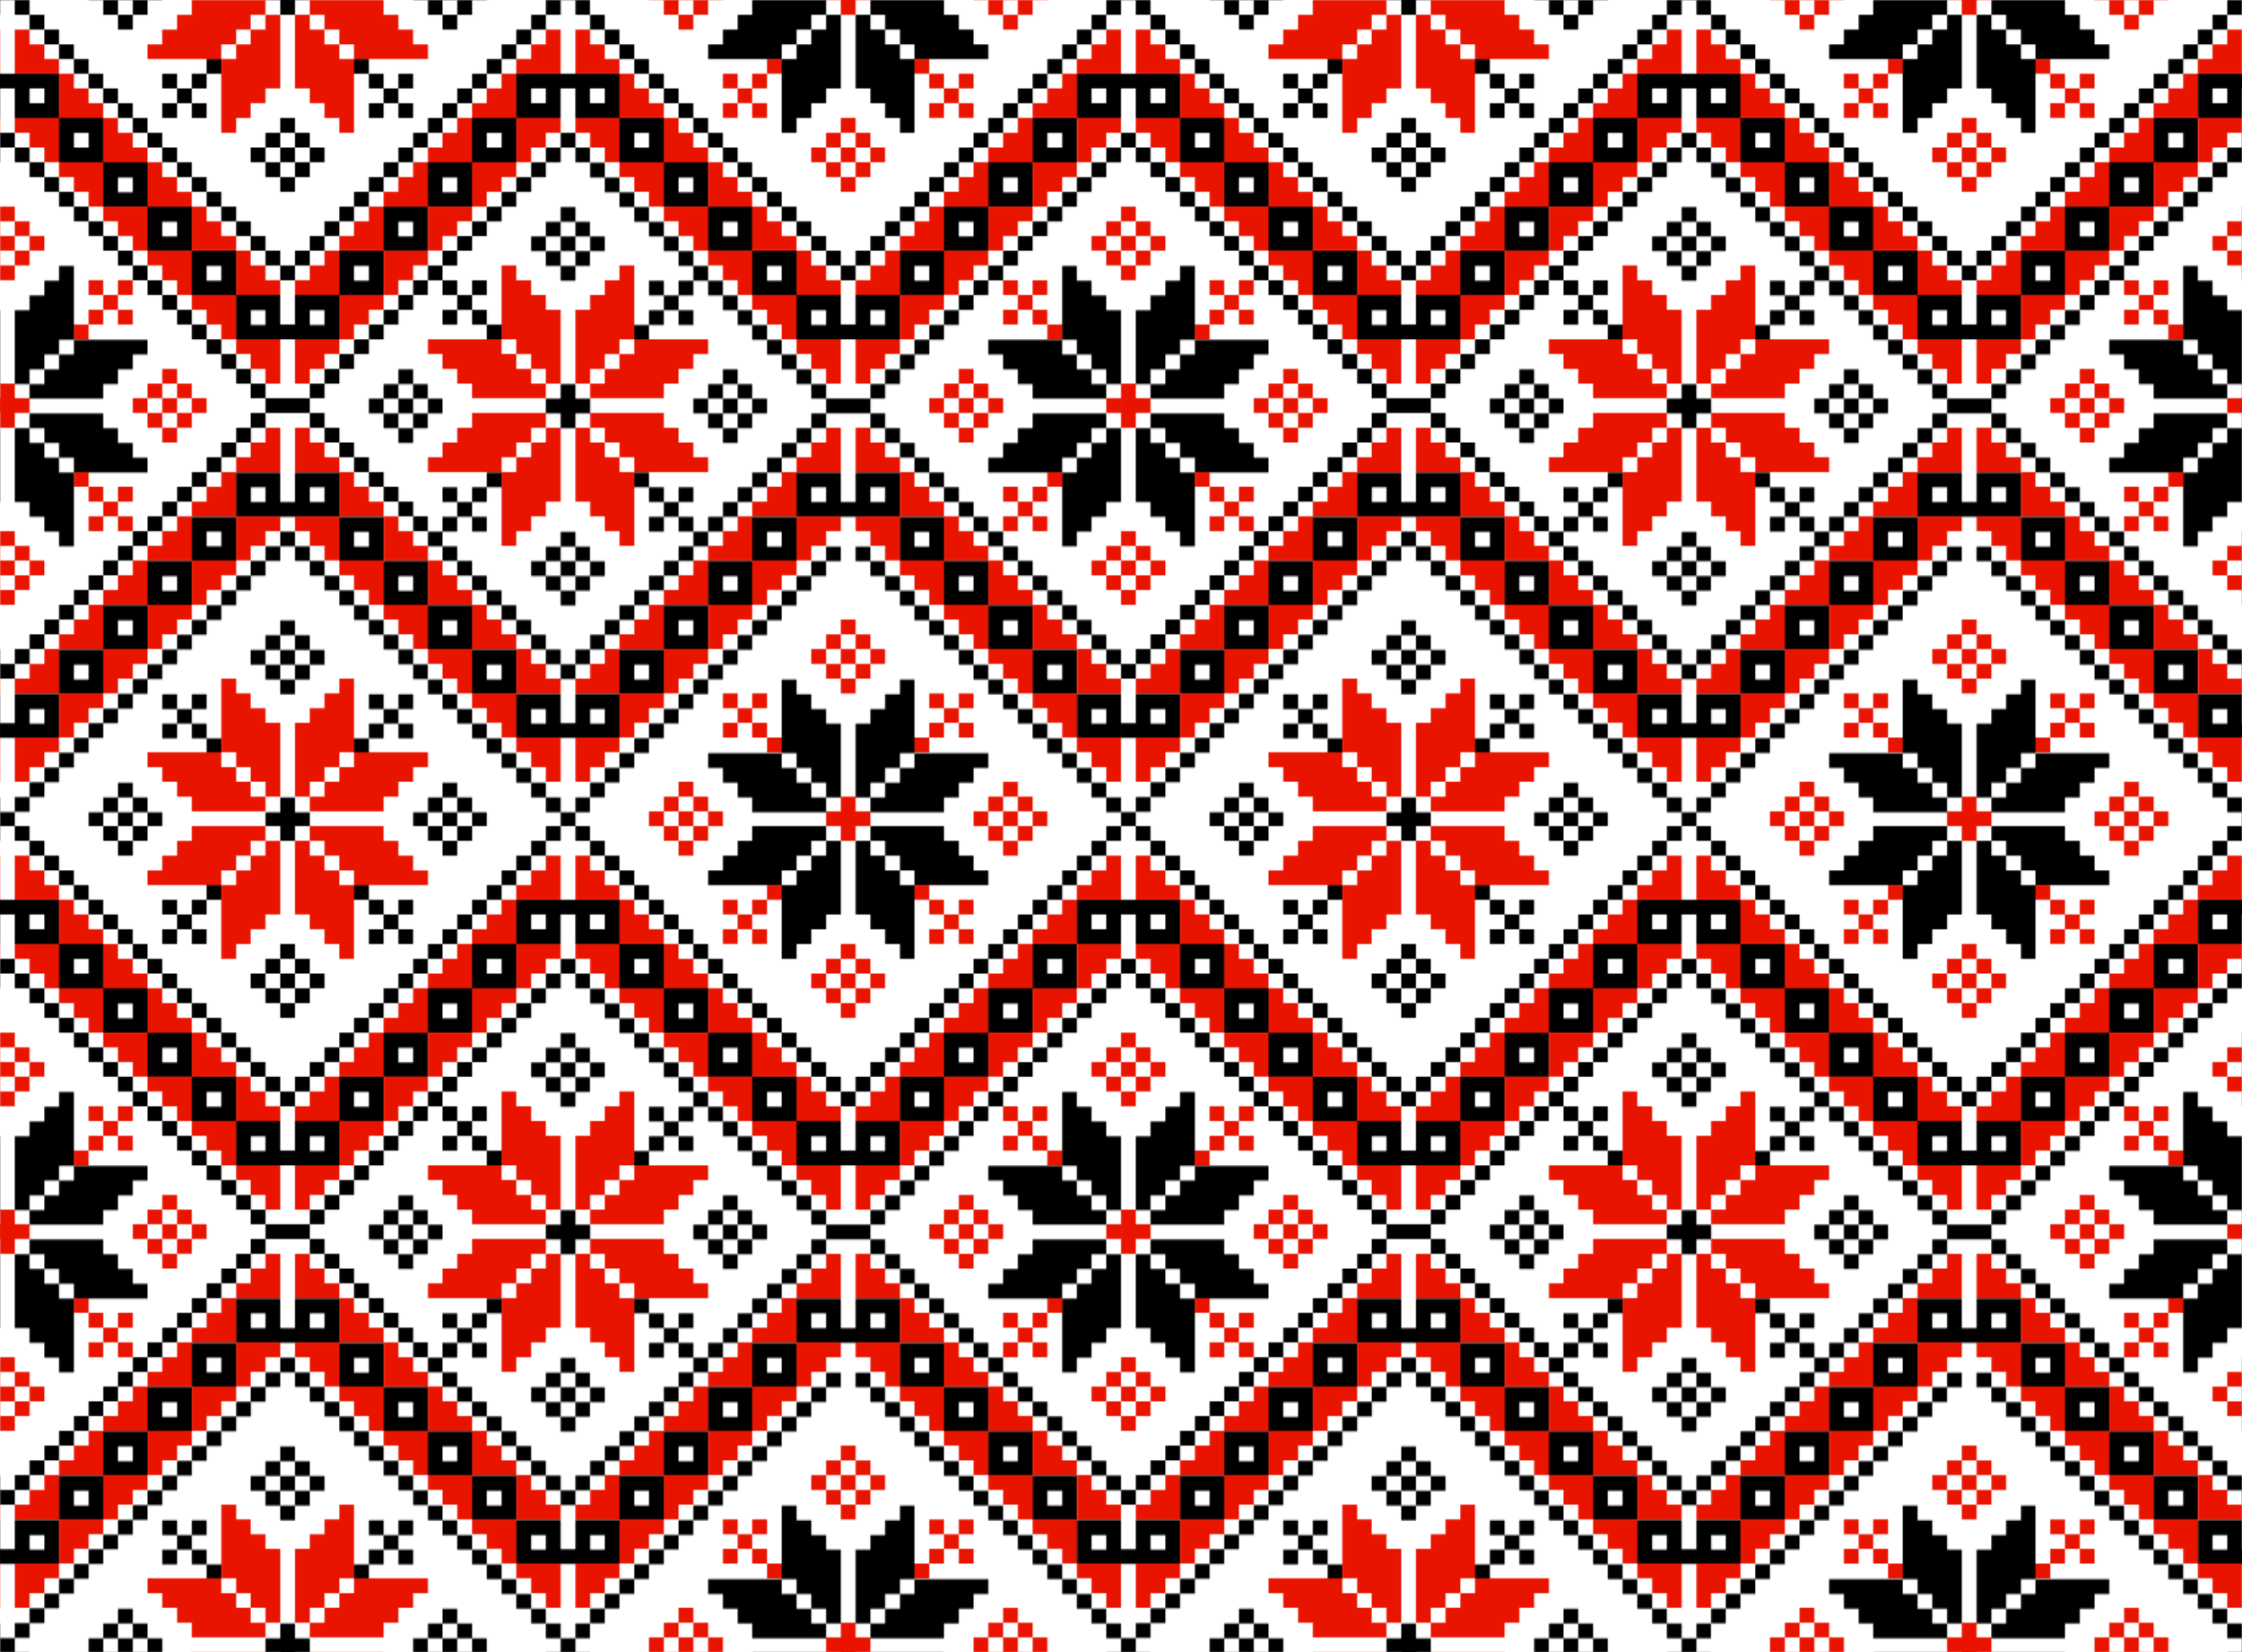 <?xml version="1.0" encoding="UTF-8"?>
<svg width="428.98mm" height="316.09mm" version="1.1" viewBox="0 0 1520 1120" xmlns="http://www.w3.org/2000/svg">
<defs>
<pattern id="a" width="760" height="560" patternTransform="translate(-109.35 377.23)" patternUnits="userSpaceOnUse">
<g transform="translate(109.35 -377.23)">
<path transform="translate(-109.35 367.23)" d="m0 10v0.014h10.014v-0.014h-10.014zm10.014 0.014v10.014h10.014v-10.014h-10.014zm10.014 10.014v10.014h10.016v-10.014h-10.016zm10.016 10.014v10.014h10.014v-10.014h-10.014zm10.014 10.014v10.014h10.014v-10.014h-10.014zm10.014 10.014v9.859h10.014v-9.859h-10.014zm10.014 9.859v10.012h9.861v-10.012h-9.861zm9.861 10.012v10.014h10.014v-10.014h-10.014zm10.014 10.014v10.014h10.014v-10.014h-10.014zm10.014 10.014v10.014h10.016v-10.014h-10.016zm10.016 10.014v10.014h10.014v-10.014h-10.014zm10.014 10.014v10.014h10.014v-10.014h-10.014zm10.014 10.014v10.014h10.016v-10.014h-10.016zm10.016 10.014v10.014h10.014v-10.014h-10.014zm10.014 10.014v10.014h10.014v-10.014h-10.014zm10.014 10.014v10.014h10.014v-10.014h-10.014zm10.014 10.014v9.859h9.861v10.014h10.014v-10.014h-9.859v-9.859h-10.016zm19.875 19.873v10.014h10.014v-10.014h-10.014zm10.014 10.014v10.014h10.016v-10.014h-10.016zm10.016 0h10.014v-10.014h-10.014v10.014zm10.014-10.014h10.014v-10.014h-10.014v10.014zm10.014-10.014h10.014v-9.859h-10.014v9.859zm10.014-9.859h10.016v-10.014h-10.016v10.014zm10.016-10.014h10.014v-10.014h-10.014v10.014zm10.014-10.014h10.014v-10.014h-10.014v10.014zm10.014-10.014h10.016v-10.014h-10.016v10.014zm10.016-10.014h10.014v-10.014h-10.014v10.014zm10.014-10.014h9.859v-10.014h-9.859v10.014zm-219.99-100v0.014h9.861v-0.014h-9.861zm9.861 0.014v10.014h10.014v-10.014h-10.014zm10.014 0h10.014v-0.014h-10.014v0.014zm10.014 0v10.014h10.016v-10.014h-10.016zm10.016 0h10.014v-0.014h-10.014v0.014zm-10.016 10.014h-10.014v10.014h10.014v-10.014zm89.977-10.028v0.014h10.014v10.014h10.016v-10.014h10.014v-0.014h-30.043zm100.14 0v0.014h9.859v-0.014h-9.859zm19.873 0v0.014h10.016v-0.014h-10.016zm10.016 0.014v10.014h10.014v-10.014h-10.014zm10.014 0h10.014v-0.014h-10.014v0.014zm-10.014 10.014h-10.016v10.014h10.016v-10.014zm-10.016 0v-10.014h-9.859v10.014h9.859zm80.12-10.028v0.014h10.014v-0.014h-10.014zm10.014 0.014v10.014h9.861v-10.014h-9.861zm-10.014 0h-10.014v10.014h10.014v-10.014zm-10.014 10.014h-10.016v10.014h10.016v-10.014zm-10.016 10.014h-10.014v10.014h10.014v-10.014zm-10.014 10.014h-10.014v10.014h10.014v-10.014zm-10.014 10.014h-10.016v9.859h10.016v-9.859zm-10.016 9.859h-10.014v10.012h10.014v-10.012zm-10.014 10.012h-10.014v10.014h10.014v-10.014zm-10.014 10.014h-10.016v10.014h10.016v-10.014zm-10.016 10.014h-9.859v10.014h9.859v-10.014zm209.99-79.953v10.014h-9.859v10.014h-10.016v10.014h-10.014v10.014h49.919v-10.014h10.014v-10.014h10.014v-10.014h10.016v-10.014h-50.074zm50.072 10.014v10.014h-10.016v10.014h-10.014v10.014h-10.014v49.913h10.014v-10.014h10.014v-10.014h10.016v-10.014h10.014v-49.913h-10.014zm30.043-10.014v10.014h10.014v10.014h10.014v10.014h9.861v10.014h50.072v-10.014h-10.014v-10.014h-10.014v-10.014h-10.016v-10.014h-49.917zm29.889 40.055h-9.861v-10.014h-10.014v-10.014h-10.014v-10.014h-10.016v49.913h10.016v10.014h10.014v10.014h10.014v10.014h9.861v-49.913zm130.03-40.055v10.014h10.014v-10.014h-10.014zm0 10.014h-10.016v10.014h10.016v-10.014zm-10.016 10.014h-9.859v10.014h9.859v-10.014zm-9.859 10.014h-10.014v10.014h10.014v-10.014zm-10.014 10.014h-10.016v9.859h10.016v-9.859zm-10.016 9.859h-10.014v10.012h10.014v-10.012zm-10.014 10.012h-10.012v10.014h10.012v-10.014zm-10.012 10.014h-10.014v10.014h10.014v-10.014zm-10.014 10.014h-10.016v10.014h10.016v-10.014zm-10.016 10.014h-10.014v10.014h10.014v-10.014zm-10.014 10.014h-10.014v10.014h10.014v-10.014zm-10.02 10.01h-10.016v10.014h10.016v-10.014zm-10.016 10.014h-10.014v10.014h10.014v-10.014zm-10.014 10.014h-10.014v10.014h-9.861v10.014h10.016v-10.014h9.859v-10.014zm-19.875 20.027h-10.014v9.859h10.014v-9.859zm-10.014 9.859h-10.014v10.014h10.014v-10.014zm-10.014 10.014h-10.016v10.014h10.016v-10.014zm-10.016 10.014h-10.014v10.014h10.014v-10.014zm-10.014 0v-10.014h-10.014v10.014h10.014zm-10.014-10.014v-10.014h-10.016v10.014h10.016zm-10.016-10.014v-9.859h-10.014v9.859h10.014zm-10.014-9.859v-10.014h-10.014v10.014h10.014zm-10.014-10.014v-10.014h-10.016v10.014h10.016zm-10.016-10.014v-10.014h-10.014v10.014h10.014zm-10.014-10.014v-10.014h-9.859v10.014h9.859zm-9.859-10.014v-10.014h-10.016v10.014h10.016zm-10.016-10.014v-10.014h-10.014v10.014h10.014zm-10.014-10.014v-10.014h-10.014v10.014h10.014zm-10.014-10.014v-10.014h-10.014v10.014h10.014zm-10.014-10.014v-10.014h-10.016v10.014h10.016zm-10.016-10.014v-10.012h-10.014v10.012h10.014zm-10.014-10.012v-9.859h-10.014v9.859h10.014zm-10.014-9.859v-10.014h-10.016v10.014h10.016zm-10.016-10.014v-10.014h-10.012v10.014h10.012zm-10.012-10.014v-10.014h-9.861v10.014h9.861zm-269.92 20.027v9.859h10.014v-9.859h-10.014zm0 9.859h-10.014v10.012h10.014v-10.012zm-10.014 10.012h-10.016v10.014h10.016v-10.014zm0 10.014v10.014h10.014v-10.014h-10.014zm-10.016 0h-10.014v10.014h10.014v-10.014zm0-10.014v-10.012h-10.014v10.012h10.014zm120.02-19.871v9.859h10.014v-9.859h-10.014zm10.014 9.859v10.012h10.014v-10.012h-10.014zm10.014 10.012v10.014h10.016v-10.014h-10.016zm10.016 0h10.014v-10.012h-10.014v10.012zm0 10.014v10.014h10.014v-10.014h-10.014zm-10.016 0h-10.014v10.014h10.014v-10.014zm-260.08-20.039v10.012h10.014v20.027h30.043v-30.039h-40.057zm40.057 30.039v30.041h29.889v-30.041h-29.889zm29.889 30.041v30.041h30.043v-30.041h-30.043zm30.043 30.041v29.887h30.043v-29.887h-30.043zm30.043 29.887v30.039h30.041v-30.039h-30.041zm30.041 30.039v30.041h69.945v-30.041h-30.041v20.027h-10.016v-20.027h-29.889zm69.945 0h30.043v-30.039h-30.043v30.039zm30.043-30.039h29.889v-29.887h-29.889v29.887zm29.889-29.887h30.043v-30.041h-30.043v30.041zm30.043-30.041h30.043v-30.041h-30.043v30.041zm30.043-30.041h30.043v-20.027h10.014v20.027h29.887v-30.039h-69.943v30.039zm69.943 0v30.041h30.043v-30.041h-30.043zm30.043 30.041v30.041h30.043v-30.041h-30.043zm30.043 30.041v29.887h29.889v-29.887h-29.889zm29.889 29.887v30.039h30.043v-30.039h-30.043zm30.043 30.039v30.041h70.1v-30.041h-30.043v20.027h-10.014v-20.027h-30.043zm70.1 0h29.889v-30.039h-29.888v30.039zm29.889-30.039h30.043v-29.887h-30.043v29.887zm30.043-29.887h30.041v-30.041h-30.041v30.041zm30.041-30.041h30.043v-30.041h-30.043v30.041zm30.043-30.041h29.889v-30.039h-29.888v30.039zm-710.06-20.03h10.016v10.014h-10.016v-10.014zm340.02 0h10.016v10.014h-10.016v-10.014zm39.904 0h10.014v10.014h-10.014v-10.014zm340.02 0h10.016v10.014h-10.016v-10.014zm-550.01 20.027v10.014h10.016v-10.014h-10.016zm10.016 10.014v10.014h10.014v-10.014h-10.014zm10.014 10.014v10.014h10.014v-10.014h-10.014zm0 10.014h-10.014v10.014h10.014v-10.014zm-10.014 10.014h-10.016v10.014h10.016v-10.014zm-10.016 0v-10.014h-10.014v10.014h10.014zm-10.014-10.014v-10.014h-10.014v10.014h10.014zm0-10.014h10.014v-10.014h-10.014v10.014zm10.014 0v10.014h10.016v-10.014h-10.016zm-189.96-10.01v10.014h10.014v-10.014h-10.014zm10.014 10.014v10.014h10.014v-10.014h-10.014zm10.014 10.014v10.014h10.016v-10.014h-10.016zm10.016 10.014v10.014h10.014v-10.014h-10.014zm10.014 10.014v10.014h10.014v-10.014h-10.014zm10.014 10.014v10.014h10.014v-10.014h-10.014zm10.014 10.014v9.859h9.861v-9.859h-9.861zm9.861 9.859v10.014h10.014v-10.014h-10.014zm10.014 10.014v10.014h10.014v-10.014h-10.014zm10.014 10.014v10.014h10.016v-10.014h-10.016zm10.016 10.014v10.012h10.014v-10.012h-10.014zm10.014 10.012v10.014h10.014v-10.014h-10.014zm10.014 10.014v10.014h10.016v-10.014h-10.016zm10.016 10.014v10.014h10.014v-10.014h-10.014zm10.014 10.014v10.014h10.014v-10.014h-10.014zm10.014 10.014v10.014h10.014v-10.014h-10.014zm10.014 10.014v10.014h9.861v9.859h10.014v-9.859h-9.859v-10.014h-10.016zm19.875 19.873v10.014h30.044v-10.014h-30.044zm30.043 0h10.014v-9.859h-10.014v9.859zm10.014-9.859h10.014v-10.014h-10.014v10.014zm10.014-10.014h10.016v-10.014h-10.016v10.014zm10.016-10.014h10.014v-10.014h-10.014v10.014zm10.014-10.014h10.014v-10.014h-10.014v10.014zm10.014-10.014h10.016v-10.014h-10.016v10.014zm10.016-10.014h10.014v-10.014h-10.014v10.014zm10.014-10.014h9.859v-10.012h-9.859v10.012zm-70.1 79.955v10.014h10.014v-10.014h-10.014zm10.014 10.014v10.014h10.014v-10.014h-10.014zm10.014 10.014v10.014h10.016v-10.014h-10.016zm10.016 10.014v10.014h10.014v-10.014h-10.014zm10.014 10.014v10.014h10.014v-10.014h-10.014zm10.014 10.014v10.014h10.016v-10.014h-10.016zm10.016 10.014v10.014h10.014v-10.014h-10.014zm10.014 10.014v10.014h9.859v-10.014h-9.859zm-100.14-70.096h-10.014v10.014h-9.861v10.014h10.016v-10.014h9.859v-10.014zm-19.875 20.027h-10.014v10.014h10.014v-10.014zm-10.014 10.014h-10.014v10.014h10.014v-10.014zm-10.014 10.014h-10.014v10.014h10.014v-10.014zm-10.014 10.014h-10.016v10.014h10.016v-10.014zm-10.016 10.014h-10.014v10.014h10.014v-10.014zm-10.014 10.014h-10.014v10.014h10.014v-10.014zm-10.014 10.014h-10.016v10.014h10.016v-10.014zm-10.016 10.014h-10.014v9.859h10.014v-9.859zm-10.014 9.859h-10.014v10.014h10.014v-10.014zm-10.014 10.014h-9.861v10.014h9.861v-10.014zm-9.861 10.014h-10.014v10.012h10.014v-10.012zm-10.014 10.012h-10.014v10.012h10.014v-10.012zm-10.014 10.012h-10.014v10.014h10.014v-10.014zm-10.014 10.014h-10.016v10.014h10.016v-10.014zm-10.016 10.014h-10.014v10.014h10.014v-10.014zm-10.014 10.014h-10.014v10.014h10.014v-10.014zm40.057-360.02h10.014v10.014h-10.014v-10.014zm279.94 0h10.016v10.014h-10.016v-10.014zm50.072 0v10.014h10.014v-10.014h-10.014zm10.014 10.014v10.014h9.861v-10.014h-9.861zm-10.014 0h-10.014v10.014h10.014v-10.014zm-10.014 10.014h-10.016v10.014h10.016v-10.014zm-10.016 10.014h-10.014v10.014h10.014v-10.014zm-10.014 10.014h-10.014v10.014h10.014v-10.014zm-10.014 10.014h-10.016v10.014h10.016v-10.014zm-10.016 10.014h-10.014v9.859h10.014v-9.859zm-10.014 9.859h-10.014v10.014h10.014v-10.014zm-10.014 10.014h-10.016v10.014h10.016v-10.014zm-10.016 10.014h-9.859v10.014h9.859v-10.014zm0 10.014v10.012h10.016v-10.012h-10.016zm10.016 10.012v10.014h10.014v-10.014h-10.014zm10.014 0h10.014v-10.012h-10.014v10.012zm0 10.014v10.014h10.014v-10.014h-10.014zm10.014 10.014v10.014h10.016v-10.014h-10.016zm-20.027-10.014h-10.016v10.014h10.016v-10.014zm120.02-120.01h10.014v10.014h-10.014v-10.014zm280.09 0h10.016v10.014h-10.016v-10.014zm39.904 10.014v10.014h10.014v-10.014h-10.014zm0 10.014h-10.016v10.014h10.016v-10.014zm-10.016 10.014h-9.859v10.014h9.859v-10.014zm-9.859 10.014h-10.014v10.014h10.014v-10.014zm-10.014 10.014h-10.016v10.014h10.016v-10.014zm-10.016 10.014h-10.014v9.859h10.014v-9.859zm-10.014 9.859h-10.012v10.014h10.012v-10.014zm-10.012 10.014h-10.014v10.014h10.014v-10.014zm-10.014 10.014h-10.016v10.014h10.016v-10.014zm-10.016 10.014h-10.014v10.012h10.014v-10.012zm-10.014 10.012h-10.014v10.014h10.014v-10.014zm-10 10.19h-10.016v10.014h10.016v-10.014zm-10.016 10.014h-10.014v10.014h10.014v-10.014zm-10.014 10.014h-10.014v10.014h-9.861v10.014h10.016v-10.014h9.859v-10.014zm-19.875 20.027h-10.014v10.014h10.014v-10.014zm-10.014 10.014h-10.014v9.859h10.014v-9.859zm-10.014 9.859h-30.044v10.014h30.044v-10.014zm0 10.014v10.014h10.014v-10.014h-10.014zm10.014 10.014v10.014h10.014v-10.014h-10.014zm10.014 10.014v10.014h9.861v10.014h10.014v-10.014h-9.859v-10.014h-10.016zm19.875 20.027v10.014h10.014v-10.014h-10.014zm10.014 10.014v10.014h10.016v-10.014h-10.016zm10.01 10.03v10.014h10.014v-10.014h-10.014zm10.014 10.014v10.014h10.014v-10.014h-10.014zm10.014 10.014v10.014h10.016v-10.014h-10.016zm10.016 10.014v9.859h10.014v-9.859h-10.014zm10.014 9.859v10.014h10.012v-10.014h-10.012zm10.012 10.014v10.014h10.014v-10.014h-10.014zm10.014 10.014v10.012h10.016v-10.012h-10.016zm10.016 10.012v10.012h10.014v-10.012h-10.014zm10.014 10.012v10.014h9.859v-10.014h-9.859zm9.859 10.014v10.014h10.016v-10.014h-10.016zm10.016 10.014v10.014h10.014v-10.014h-10.014zm-189.96-160.06h-10.016v10.014h10.016v-10.014zm-10.016 10.014h-10.014v10.014h10.014v-10.014zm-10.014 10.014h-10.014v10.014h10.014v-10.014zm-10.014 10.014h-10.016v10.014h10.016v-10.014zm-10.016 10.014h-10.014v10.014h10.014v-10.014zm-10.014 10.014h-9.859v10.014h9.859v-10.014zm-9.859 10.014h-10.016v10.014h10.016v-10.014zm-10.016 10.014h-10.014v10.014h10.014v-10.014zm-10.014 10.014h-10.014v10.014h10.014v-10.014zm-10.014 10.014h-10.014v9.859h10.014v-9.859zm-10.014 9.859h-10.016v10.014h10.016v-10.014zm-10.016 10.014h-10.014v10.014h10.014v-10.014zm-10.014 10.014h-10.014v10.012h10.014v-10.012zm-10.014 10.012h-10.016v10.012h10.016v-10.012zm-10.016 10.012h-10.012v10.014h10.012v-10.014zm-10.012 10.014h-9.861v10.014h9.861v-10.014zm60.084-69.938v-10.014h-10.014v10.014h10.014zm-10.014-10.014v-10.014h-10.016v10.014h10.016zm-10.016 0h-10.014v10.014h10.014v-10.014zm0-10.014v-10.014h-10.014v10.014h10.014zm-10.014-10.014v-10.014h-10.014v10.014h10.014zm20.029 10.014h10.014v-10.014h-10.014v10.014zm99.988-70.096v-9.859h-10.016v9.859h10.016zm-10.016-9.859v-10.014h-10.014v10.014h10.014zm-10.014-10.014v-10.014h-10.014v10.014h10.014zm-10.014-10.014v-10.014h-10.016v10.014h10.016zm-10.016-10.014v-10.014h-10.014v10.014h10.014zm-10.014-10.014v-10.014h-9.859v10.014h9.859zm-9.859-10.014v-10.014h-10.016v10.014h10.016zm-10.016-10.014v-10.012h-10.014v10.012h10.014zm-10.014-10.012v-10.014h-10.014v10.014h10.014zm-10.014 0h-10.014v10.012h10.014v-10.012zm-10.014 10.012h-10.016v10.014h10.016v-10.014zm0 10.014v10.014h10.014v-10.014h-10.014zm-10.016 0h-10.014v10.014h10.014v-10.014zm-10.014 10.014h-10.014v10.014h10.014v-10.014zm10.014-20.027v-10.012h-10.014v10.012h10.014zm20.029-20.025v-10.014h-10.014v10.014h10.014zm-10.014-10.014v-10.014h-10.016v10.014h10.016zm-10.016-10.014v-9.859h-10.014v9.859h10.014zm-10.014-9.859v-10.014h-10.014v10.014h10.014zm-10.014-10.014v-10.014h-10.016v10.014h10.016zm-10.016-10.014v-10.014h-10.012v10.014h10.012zm-10.012-10.014v-10.014h-9.861v10.014h9.861zm-330.01 0h10.014v10.014h-10.014v-10.014zm220 0h10.016v10.014h-10.016v-10.014zm160.07 0h10.014v10.014h-10.014v-10.014zm220.01 0h10.014v10.014h-10.014v-10.014zm-299.96 20.027v10.014h10.014v-10.014h-10.014zm10.014 10.014v9.859h9.861v-9.859h-9.861zm0 9.859h-10.014v10.014h10.014v-10.014zm0 10.014v10.014h9.861v-10.014h-9.861zm0 10.014h-10.014v10.014h10.014v-10.014zm-10.014 0v-10.014h-10.014v10.014h10.014zm-10.014-10.014v-10.014h-10.016v10.014h10.016zm0-10.014h10.014v-9.859h-10.014v9.859zm-260.06-9.859h10.014v9.859h-10.014v-9.859zm160.07 0h10.014v9.859h-10.014v-9.859zm220 0h10.016v9.859h-10.016v-9.859zm159.92 0h10.014v9.859h-10.014v-9.859zm-249.89 9.859v10.014h9.861v-10.014h-9.861zm-360.05 20.027v10.014h-10.014v10.012h-10.016v10.014h-10.014v50.07h10.014v-10.014h10.016v-10.014h10.014v-10.014h10.014v-50.068h-10.014zm10.014 50.066v10.014h-10.014v10.014h-10.014v10.014h-10.016v9.859h49.919v-9.859h10.014v-10.014h10.014v-10.014h10.016v-10.014h-49.919zm89.975-50.066h10.014v10.014h-10.014v-10.014zm99.988 0h10.014v10.014h-10.014v-10.014zm279.93 0h10.016v10.014h-10.016v-10.014zm99.99 0h10.014v10.014h-10.014v-10.014zm100.14 0v50.068h10.014v10.014h9.859v10.014h10.016v10.014h10.014v-50.07h-10.014v-10.014h-10.016v-10.012h-9.859v-10.014h-10.014zm29.889 80.107h-10.016v-10.014h-9.859v-10.014h-10.014v-10.014h-50.072v10.014h10.016v10.014h10.014v10.014h10.012v9.859h49.919v-9.859zm-579.9-50.068h9.859v10.014h-9.859v-10.014zm39.902 0h10.014v10.014h-10.014v-10.014zm340.02 0h10.016v10.014h-10.016v-10.014zm40.059 0h10.014v10.014h-10.014v-10.014zm-319.99 40.055v10.014h10.014v-10.014h-10.014zm10.014 10.014v9.859h9.859v-9.859h-9.859zm0 9.859h-10.014v10.014h10.014v-10.014zm0 10.014v10.014h9.859v-10.014h-9.859zm0 10.014h-10.014v10.014h10.014v-10.014zm-10.014 0v-10.014h-10.016v10.014h10.016zm-10.016-10.014v-10.014h-10.014v10.014h10.014zm0-10.014h10.016v-9.859h-10.016v9.859zm230.02-19.873v10.014h10.016v-10.014h-10.016zm10.016 10.014v9.859h9.859v-9.859h-9.859zm9.859 9.859v10.014h10.014v-10.014h-10.014zm0 10.014h-9.859v10.014h9.859v-10.014zm-9.859 10.014h-10.016v10.014h10.016v-10.014zm-10.016 0v-10.014h-10.014v10.014h10.014zm-10.014-10.014v-10.014h-10.014v10.014h10.014zm0-10.014h10.014v-9.859h-10.014v9.859zm10.014 0v10.014h10.016v-10.014h-10.016zm-110-9.859v9.859h-10.014v10.014h10.014v10.014h10.014v-10.014h10.014v-10.014h-10.014v-9.859h-10.014zm-89.975 9.859v10.014h9.859v-10.014h-9.859zm-270.08 10.014v10.014h10.016v10.014h10.014v10.014h10.014v10.014h49.919v-10.014h-10.016v-10.014h-10.014v-10.014h-10.014v-10.014h-49.919zm30.043 40.055h-10.014v-10.014h-10.014v-10.014h-10.016v-10.014h-10.014v50.07h10.014v10.014h10.016v10.014h10.014v10.014h10.014v-50.07zm650-40.055v10.014h-10.012v10.014h-10.014v10.014h-10.016v10.014h50.072v-10.014h10.014v-10.014h9.859v-10.014h10.016v-10.014h-49.919zm49.918 10.014v10.014h-10.016v10.014h-9.859v10.014h-10.014v50.07h10.014v-10.014h9.859v-10.014h10.016v-10.014h10.014v-50.07h-10.014zm-589.91 30.041v30.041h69.945v-30.041h-30.041v20.027h-10.016v-20.027h-29.889zm69.945 30.041v29.887h30.043v-29.887h-30.043zm30.043 29.887v30.039h29.889v30.039h30.043v-30.039h-29.889v-30.039h-30.043zm59.932 60.078v30.041h30.043v-30.041h-30.043zm30.043 30.041v29.887h69.943v-29.887h-29.887v19.873h-10.014v-19.873h-30.043zm69.943 0h30.043v-30.041h-30.043v30.041zm30.043-30.041h30.043v-30.039h-30.043v30.039zm30.043-30.039h29.889v-30.039h-29.889v30.039zm29.889-30.039h30.043v-29.887h-30.043v29.887zm30.043-29.887h70.1v-30.041h-30.043v20.027h-10.014v-20.027h-30.043v30.041zm70.1 0v29.887h29.889v-29.887h-29.889zm29.889 29.887v30.039h30.043v-30.039h-30.043zm30.043 30.039v30.039h30.041v-30.039h-30.041zm30.041 30.039v30.041h30.043v-30.041h-30.043zm30.043 30.041v29.887h29.889v-29.887h-29.888zm-570.04-120.01h-30.041v29.887h30.041v-29.887zm-30.041 29.887h-30.043v30.039h30.043v-30.039zm-30.043 30.039h-30.043v30.039h30.043v-30.039zm-30.043 30.039h-29.889v30.041h29.889v-30.041zm-29.889 30.041h-30.043v19.873h-10.014v10.014h40.057v-29.887zm289.95-150.05v10.014h10.016v-10.014h-10.016zm0 10.014h-10.014v10.014h10.014v-10.014zm-10.014 10.014h-10.014v10.014h10.014v-10.014zm0 10.014v10.014h10.014v-10.014h-10.014zm-10.014 0h-10.016v10.014h10.016v-10.014zm-10.016 10.014h-9.859v10.014h9.859v-10.014zm0 10.014v9.859h10.016v-9.859h-10.016zm10.016 9.859v10.014h10.014v-10.014h-10.014zm10.014 10.014v10.014h10.014v-10.014h-10.014zm10.014 10.014v10.012h10.016v-10.012h-10.016zm10.016 10.012v10.012h10.014v-10.012h-10.014zm10.014 10.012v10.014h10.014v-10.014h-10.014zm10.014 10.014v10.014h10.016v-10.014h-10.016zm10.016 10.014v10.014h10.014v-10.014h-10.014zm10.014 10.014v10.014h10.014v-10.014h-10.014zm10.014 0h9.861v-10.014h-9.861v10.014zm-80.113-109.99v-10.014h-10.016v10.014h10.016zm-139.89-10.014h9.859v10.014h-9.859v-10.014zm39.902 0h10.014v10.014h-10.014v-10.014zm340.02 0h10.016v10.014h-10.016v-10.014zm40.059 0h10.014v10.014h-10.014v-10.014zm-450.02 30.041h10.014v10.014h-10.014v-10.014zm49.916 0v10.014h10.016v-10.014h-10.016zm10.016 10.014v9.859h10.014v-9.859h-10.014zm10.014 9.859v10.014h10.014v-10.014h-10.014zm10.014 10.014v10.014h10.014v-10.014h-10.014zm10.014 10.014v10.012h10.016v-10.012h-10.016zm10.016 10.012v10.012h10.014v-10.012h-10.014zm10.014 10.012v10.014h10.014v-10.014h-10.014zm10.014 10.014v10.014h10.016v-10.014h-10.016zm10.016 10.014v10.014h10.014v-10.014h-10.014zm10.014 10.014v10.014h9.859v-10.014h-9.859zm-90.129-79.951h-10.014v9.859h10.014v-9.859zm-10.014 9.859h-10.014v10.014h-9.861v10.014h10.016v-10.014h9.859v-10.014zm-19.875 20.027h-10.014v10.012h10.014v-10.012zm-10.014 10.012h-10.014v10.012h10.014v-10.012zm-10.014 10.012h-10.014v10.014h10.014v-10.014zm-10.014 10.014h-10.016v10.014h10.016v-10.014zm-10.016 10.014h-10.014v10.014h10.014v-10.014zm-10.014 10.014h-10.014v10.014h10.014v-10.014zm-10.014 10.014h-10.016v10.014h10.016v-10.014zm-10.016 10.014h-10.014v10.014h10.014v-10.014zm-10.014 10.014h-10.014v9.859h10.014v-9.859zm-10.014 9.859h-9.861v10.014h9.861v-10.014zm-9.861 10.014h-10.014v10.014h10.014v-10.014zm-10.014 10.014h-10.014v10.014h10.014v-10.014zm-10.014 10.014h-10.014v10.014h10.014v-10.014zm-10.014 10.014h-10.016v10.014h10.016v-10.014zm-10.016 10.014h-10.014v10.014h10.014v-10.014zm-10.009 10.17h-10.014v10.01h10.014v-10.014zm230.02-189.95h10.014v10.014h-10.014v-10.014zm140.04 0v10.014h10.014v-10.014h-10.014zm10.014 10.014v9.859h9.861v-9.859h-9.861zm0 9.859h-10.014v10.014h10.014v-10.014zm0 10.014v10.014h9.861v-10.014h-9.861zm0 10.014h-10.014v10.012h10.014v-10.012zm-10.014 0v-10.014h-10.014v10.014h10.014zm-10.014-10.014v-10.014h-10.016v10.014h10.016zm0-10.014h10.014v-9.859h-10.014v9.859zm149.9-19.873h10.016v10.014h-10.016v-10.014zm99.99 0h10.014v10.014h-10.014v-10.014zm-59.932 10.014v9.859h10.014v-9.859h-10.014zm0 9.859h-10.016v10.014h10.016v-10.014zm-10.016 10.014h-10.014v10.014h10.014v-10.014zm-10.014 10.014h-10.014v10.012h10.014v-10.012zm-10.014 10.012h-10.016v10.012h10.016v-10.012zm-10.016 10.012h-10.014v10.014h10.014v-10.014zm-10.014 10.014h-9.859v10.014h9.859v-10.014zm-9.859 10.014h-10.016v10.014h10.016v-10.014zm-10.016 10.014h-10.014v10.014h10.014v-10.014zm-10.014 10.014h-10.014v10.014h10.014v-10.014zm-10.014 10.014h-10.014v10.014h10.014v-10.014zm-10.014 10.014h-10.016v9.859h10.016v-9.859zm-10.016 9.859h-10.014v10.014h10.014v-10.014zm-10.014 10.014h-10.014v10.014h10.014v-10.014zm-10.014 10.014h-10.016v10.014h10.016v-10.014zm-10.016 10.014h-10.012v10.014h10.012v-10.014zm-10.012 10.014h-9.861v10.014h9.861v-10.014zm170.09-159.91v9.859h10.016v-9.859h-10.016zm10.016 9.859v10.014h10.014v-10.014h-10.014zm10.014 10.014v10.014h10.014v-10.014h-10.014zm10.014 10.014v10.012h9.861v10.012h10.014v-10.012h-9.859v-10.012h-10.016zm19.875 20.023v10.014h10.014v-10.014h-10.014zm10.014 10.014v10.014h10.016v-10.014h-10.016zm10.01 10.08v10.014h10.014v-10.014h-10.014zm10.014 10.014v10.014h10.014v-10.014h-10.014zm10.014 10.014v10.014h10.016v-10.014h-10.016zm10.016 10.014v10.014h10.014v-10.014h-10.014zm10.014 10.014v9.859h10.012v-9.859h-10.012zm10.012 9.859v10.014h10.014v-10.014h-10.014zm10.014 10.014v10.014h10.016v-10.014h-10.016zm10.016 10.014v10.014h10.014v-10.014h-10.014zm10.014 10.014v10.014h9.859v-10.014h-9.859zm9.859 10.014v10.014h10.016v-10.014h-10.016zm10.016 10.014v10.014h10.014v-10.014h-10.014zm-349.88-160.06v10.014h9.861v-10.014h-9.861zm-290.1 10.014h10.014v10.014h-10.014v-10.014zm160.07 0h10.014v10.014h-10.014v-10.014zm220 0h10.016v10.014h-10.016v-10.014zm159.92 0h10.014v10.014h-10.014v-10.014zm-570.04 30.037h10.014v10.014h-10.014v-10.014zm110 0v10.014h10.016v-10.014h-10.016zm10.016 10.014v10.014h10.014v-10.014h-10.014zm10.014 10.014v10.014h10.014v-10.014h-10.014zm0 10.014h-10.014v10.014h10.014v-10.014zm-10.014 10.014h-10.016v10.014h10.016v-10.014zm-10.016 0v-10.014h-10.014v10.014h10.014zm-10.014-10.014v-10.014h-10.014v10.014h10.014zm0-10.014h10.014v-10.014h-10.014v10.014zm10.014 0v10.014h10.016v-10.014h-10.016zm110-20.027h10.016v10.014h-10.016v-10.014zm160.07 0h10.014v10.014h-10.014v-10.014zm220.01 0h10.014v10.014h-10.014v-10.014zm-629.97 30.041h10.014v10.014h-10.014v-10.014zm279.94 0h10.016v10.014h-10.016v-10.014zm99.988 0h10.014v10.014h-10.014v-10.014zm280.09 0h10.016v10.014h-10.016v-10.014zm-419.98 10.014v10.014h9.859v-10.014h-9.859zm9.859 10.014v10.014h10.016v-10.014h-10.016zm10.016 10.014v9.859h10.014v-9.859h-10.014zm10.014 9.859v10.014h10.014v-10.014h-10.014zm10.014 10.014v10.014h10.016v-10.014h-10.016zm10.016 10.014v10.014h10.014v-10.014h-10.014zm10.014 10.014v10.014h10.014v-10.014h-10.014zm10.014 10.014v10.014h10.016v-10.014h-10.016zm10.016 10.014v10.014h10.014v-10.014h-10.014zm10.014 10.014v10.014h10.014v-10.014h-10.014zm10.014 0h9.861v-10.014h-9.861v10.014zm139.89-89.969v49.915h10.014v10.014h10.014v10.014h10.016v10.014h10.014v-50.07h-10.014v-9.859h-10.016v-10.014h-10.014v-10.014h-10.014zm30.043 79.955h-10.016v-10.014h-10.014v-10.014h-10.014v-10.014h-49.919v10.014h10.014v10.014h10.016v10.014h9.859v10.014h50.074v-10.014zm50.07-79.955v10.014h-10.014v10.014h-10.014v9.859h-10.016v50.07h10.016v-10.014h10.014v-10.014h10.014v-10.014h9.861v-49.915h-9.861zm9.861 49.914v10.014h-9.861v10.014h-10.014v10.014h-10.014v10.014h49.917v-10.014h10.016v-10.014h10.014v-10.014h10.014v-10.014h-50.072zm-509.96-39.9v10.014h10.014v-10.014h-10.014zm10.014 10.014v9.859h10.016v-9.859h-10.016zm10.016 0h10.014v-10.014h-10.014v10.014zm0 9.859v10.014h10.014v-10.014h-10.014zm10.014 10.014v10.014h10.014v-10.014h-10.014zm-20.029-10.014h-10.014v10.014h10.014v-10.014zm130.03-19.873v10.014h10.014v-10.014h-10.014zm10.014 10.014v9.859h10.016v-9.859h-10.016zm10.016 0h10.014v-10.014h-10.014v10.014zm0 9.859v10.014h10.014v-10.014h-10.014zm-10.016 0h-10.014v10.014h10.014v-10.014zm-10.014 10.014h-10.014v10.014h10.014v-10.014zm-230.02-19.873h10.016v9.859h-10.016v-9.859zm340.02 0h10.016v9.859h-10.016v-9.859zm40.057 0h9.861v9.859h-9.861v-9.859zm339.87 0h10.016v9.859h-10.016v-9.859zm-660.01 49.914v10.014h10.014v-10.014h-10.014zm10.014 10.014v10.014h10.016v-10.014h-10.016zm10.016 10.014v10.014h10.014v-10.014h-10.014zm-10.016 0h-10.014v10.014h10.014v-10.014zm-10.014 0v-10.014h-10.014v10.014h10.014zm-10.014 0h-9.861v10.014h9.861v-10.014zm230.02-20.027v10.014h10.016v-10.014h-10.016zm10.016 10.014v10.014h10.014v-10.014h-10.014zm10.014 10.014v10.014h10.014v-10.014h-10.014zm-10.014 0h-10.016v10.014h10.016v-10.014zm-10.016 0v-10.014h-9.859v10.014h9.859zm-110-10.014v10.014h-10.014v10.014h30.043v-10.014h-10.014v-10.014h-10.016zm90.129 10.014v10.014h9.859v-10.014h-9.859z" fill-rule="evenodd"/>
<path transform="translate(-109.35 367.23)" d="m440.01 10v0.014h10.014v-0.014h-10.014zm10.014 0.014v10.014h10.016v-10.014h-10.016zm10.016 0h10.014v-0.014h-10.014v0.014zm10.014 0v10.014h10.014v-10.014h-10.014zm10.014 0h10.014v-0.014h-10.014v0.014zm-10.014 10.014h-10.014v10.014h10.014v-10.014zm89.98-10.028v0.014h10.014v10.014h10.014v-10.014h10.016v-0.014h-30.043zm99.988 0v0.014h10.014v-0.014h-10.014zm10.014 0.014v10.014h10.016v-10.014h-10.016zm10.016 0h10.014v-0.014h-10.014v0.014zm10.014 0v10.014h10.012v-10.014h-10.012zm10.012 0h10.014v-0.014h-10.014v0.014zm-10.012 10.014h-10.014v10.014h10.014v-10.014zm-560.03-10.014v10.014h-10.016v10.014h-10.014v10.014h-10.014v10.014h50.072v-10.014h10.014v-10.014h9.861v-10.014h10.014v-10.014h-49.917zm49.916 10.014v10.014h-10.014v10.014h-9.861v10.014h-10.014v49.913h10.014v-10.014h9.861v-10.014h10.014v-10.014h10.014v-49.913h-10.014zm30.043-10.014v10.014h10.014v10.014h10.014v10.014h10.016v10.014h50.072v-10.014h-10.014v-10.014h-10.014v-10.014h-10.016v-10.014h-50.072zm30.043 40.055h-10.016v-10.014h-10.014v-10.014h-10.014v-10.014h-10.014v49.913h10.014v10.014h10.014v10.014h10.014v10.014h10.016v-49.913zm-230.02-20.028v29.887h30.044v-9.859h-10.014v-10.014h-10.016v-10.014h-10.014zm30.043 29.887v30.04h29.889v-10.014h-9.861v-10.014h-10.014v-10.012h-10.014zm29.889 30.039v30.042h30.044v-10.014h-10.016v-10.014h-10.014v-10.014h-10.014zm30.043 30.041v30.042h30.044v-10.014h-10.016v-10.014h-10.014v-10.014h-10.014zm30.043 30.041v29.887h30.042v-10.014h-10.014v-9.859h-10.014v-10.014h-10.014zm30.041 29.887v30.04h29.889v-10.012h-10.014v-10.014h-10.014v-10.014h-9.861zm0 30.039h-30.042v10.014h10.014v10.014h10.014v10.014h10.014v-30.042zm0 30.041v10.014h9.861v10.014h10.014v10.014h10.014v-30.042h-29.889zm-30.041-30.041v-30.04h-30.044v10.014h10.014v10.014h10.014v10.012h10.016zm-30.043-30.039v-29.887h-30.044v10.014h10.014v9.859h10.014v10.014h10.016zm-30.043-29.887v-30.042h-29.889v10.014h10.014v10.014h10.014v10.014h9.861zm-29.889-30.041v-30.042h-30.044v10.014h10.014v10.014h10.016v10.014h10.014zm330.01-89.967v10.014h-10.016v10.014h-10.014v9.859h30.044v-29.887h-10.014zm-20.029 29.887h-10.014v10.012h-10.016v10.014h-10.014v10.014h30.044v-30.04zm0 30.039v30.042h10.014v-10.014h10.016v-10.014h10.014v-10.014h-30.044zm0 30.041h-30.044v30.042h10.014v-10.014h10.016v-10.014h10.014v-10.014zm-30.043 30.041h-29.889v29.887h9.859v-10.014h10.016v-9.859h10.014v-10.014zm-29.889 29.887h-30.044v30.04h10.016v-10.012h10.014v-10.014h10.014v-10.014zm-30.043 30.039h-30.044v30.042h10.016v-10.014h10.014v-10.014h10.014v-10.014zm-30.043 30.041h-30.042v30.042h10.014v-10.014h10.014v-10.014h10.014v-10.014zm0-30.041v-30.04h-10.014v10.014h-10.014v10.014h-10.014v10.012h30.042zm0-30.039h30.044v-29.887h-10.014v10.014h-10.014v9.859h-10.016v10.014zm30.043-29.887h30.044v-30.042h-10.014v10.014h-10.014v10.014h-10.016v10.014zm30.043-30.041h29.889v-30.042h-10.014v10.014h-10.016v10.014h-9.859v10.014zm99.988-89.967v29.887h29.887v-9.859h-10.012v-10.014h-9.861v-10.014h-10.014zm29.887 29.887v30.04h30.044v-10.014h-10.014v-10.014h-10.014v-10.012h-10.016zm30.043 30.039v30.042h30.044v-10.014h-10.014v-10.014h-10.014v-10.014h-10.016zm30.043 30.041v30.042h29.889v-10.014h-9.859v-10.014h-10.016v-10.014h-10.014zm29.889 30.041v29.887h30.044v-10.014h-10.014v-9.859h-10.016v-10.014h-10.014zm30.043 29.887v30.04h30.044v-10.012h-10.014v-10.014h-10.016v-10.014h-10.014zm0 30.039h-30.044v10.014h10.014v10.014h10.016v10.014h10.014v-30.042zm0 30.041v10.014h10.014v10.014h10.016v10.014h10.014v-30.042h-30.044zm-30.043-30.041v-30.04h-29.889v10.014h10.014v10.014h10.016v10.012h9.859zm-29.889-30.039v-29.887h-30.044v10.014h10.016v9.859h10.014v10.014h10.014zm-30.043-29.887v-30.042h-30.044v10.014h10.016v10.014h10.014v10.014h10.014zm-30.043-30.041v-30.042h-29.887v10.014h10.014v10.014h9.861v10.014h10.012zm330.01-89.967v10.014h-10.016v10.014h-9.859v9.859h29.889v-29.887h-10.014zm-19.875 29.887h-10.014v10.012h-10.016v10.014h-10.014v10.014h30.044v-30.04zm0 30.039v30.042h9.859v-10.014h10.016v-10.014h10.014v-10.014h-29.889zm0 30.041h-30.044v30.042h10.014v-10.014h10.016v-10.014h10.014v-10.014zm-30.043 30.041h-30.042v29.887h10.016v-10.014h10.014v-9.859h10.012v-10.014zm-30.041 29.887h-30.044v30.04h10.016v-10.012h10.014v-10.014h10.014v-10.014zm-30.043 30.039h-29.889v30.042h9.861v-10.014h10.014v-10.014h10.014v-10.014zm-29.889 30.041h-30.044v30.042h10.016v-10.014h10.014v-10.014h10.014v-10.014zm0-30.041v-30.04h-10.014v10.014h-10.014v10.014h-10.016v10.012h30.044zm0-30.039h29.889v-29.887h-10.014v10.014h-10.014v9.859h-9.861v10.014zm29.889-29.887h30.044v-30.042h-10.014v10.014h-10.014v10.014h-10.016v10.014zm30.043-30.041h30.042v-30.042h-10.012v10.014h-10.014v10.014h-10.016v10.014zm-150.07-69.942v9.859h10.016v-9.859h-10.016zm0 9.859h-10.014v10.012h10.014v-10.012zm-10.014 10.012h-9.859v10.014h9.859v-10.014zm0 10.014v10.014h10.014v-10.014h-10.014zm-9.859 0h-10.016v10.014h10.016v-10.014zm0-10.014v-10.012h-10.016v10.012h10.016zm119.86-19.871v9.859h10.014v-9.859h-10.014zm10.014 9.859v10.012h10.014v-10.012h-10.014zm10.014 10.012v10.014h10.016v-10.014h-10.016zm10.016 0h10.014v-10.012h-10.014v10.012zm0 10.014v10.014h10.014v-10.014h-10.014zm-10.016 0h-10.014v10.014h10.014v-10.014zm-69.945 10.014v10.014h10.014v-10.014h-10.014zm10.014 10.014v10.014h10.016v-10.014h-10.016zm10.016 10.014v10.014h10.014v-10.014h-10.014zm0 10.014h-10.016v10.014h10.016v-10.014zm-10.016 10.014h-10.014v10.014h10.014v-10.014zm-10.014 0v-10.014h-10.014v10.014h10.014zm-10.014-10.014v-10.014h-10.016v10.014h10.016zm0-10.014h10.014v-10.014h-10.014v10.014zm10.014 0v10.014h10.014v-10.014h-10.014zm-570.04 40.05v10.014h10.014v-10.014h-10.014zm10.014 10.014v9.859h10.014v-9.859h-10.014zm10.014 9.859v10.014h10.016v-10.014h-10.016zm0 10.014h-10.014v10.014h10.014v-10.014zm-10.014 10.014h-10.014v10.014h10.014v-10.014zm0-10.014v-10.014h-10.014v10.014h10.014zm739.97-19.873v9.859h10.014v-9.859h-10.014zm0 9.859h-10.016v10.014h10.016v-10.014zm0 10.014v10.014h10.014v-10.014h-10.014zm-409.96 10.014v50.068h10.014v10.014h10.014v10.014h10.016v10.014h10.014v-50.07h-10.014v-10.014h-10.016v-10.012h-10.014v-10.014h-10.014zm30.043 80.107h-10.016v-10.014h-10.014v-10.014h-10.014v-10.014h-49.919v10.014h9.859v10.014h10.016v10.014h10.014v9.859h50.074v-9.859zm49.914-80.107v10.014h-10.012v10.012h-9.861v10.014h-10.014v50.07h10.014v-10.014h9.861v-10.014h10.012v-10.014h10.016v-50.068h-10.016zm10.016 50.066v10.014h-10.016v10.014h-10.012v10.014h-9.861v9.859h49.917v-9.859h10.016v-10.014h10.014v-10.014h10.014v-10.014h-50.072zm-369.91-40.053v10.012h9.861v-10.012h-9.861zm9.861 10.012v10.014h10.014v-10.014h-10.014zm10.014 0h10.014v-10.012h-10.014v10.012zm0 10.014v10.014h10.014v-10.014h-10.014zm-10.014 0h-9.861v10.014h9.861v-10.014zm-9.861 10.014h-10.014v10.014h10.014v-10.014zm619.96-30.039v10.012h10.014v-10.012h-10.014zm10.014 10.012v10.014h10.012v-10.014h-10.012zm10.012 0h10.014v-10.012h-10.014v10.012zm0 10.014v10.014h10.014v-10.014h-10.014zm10.014 10.014v10.014h10.016v-10.014h-10.016zm-20.025-10.014h-10.014v10.014h10.014v-10.014zm-580.05 40.055v10.014h10.014v-10.014h-10.014zm10.014 10.014v9.859h10.016v-9.859h-10.016zm10.016 9.859v10.014h10.014v-10.014h-10.014zm0 10.014h-10.016v10.014h10.016v-10.014zm-10.016 10.014h-10.014v10.014h10.014v-10.014zm-10.014 0v-10.014h-10.014v10.014h10.014zm-10.014-10.014v-10.014h-10.016v10.014h10.016zm0-10.014h10.014v-9.859h-10.014v9.859zm10.014 0v10.014h10.014v-10.014h-10.014zm540.01-19.85v10.014h10.014v-10.014h-10.014zm10.014 10.014v9.859h10.014v-9.859h-10.014zm10.014 9.859v10.014h10.016v-10.014h-10.016zm0 10.014h-10.014v10.014h10.014v-10.014zm-10.014 10.014h-10.014v10.014h10.014v-10.014zm-10.014 0v-10.014h-10.016v10.014h10.016zm-10.016-10.014v-10.014h-10.014v10.014h10.014zm0-10.014h10.016v-9.859h-10.016v9.859zm10.016 0v10.014h10.014v-10.014h-10.014zm-650-9.859v29.887h10.014v-10.014h10.014v-10.014h-10.014v-9.859h-10.014zm749.99 9.859v10.014h10.014v-10.014h-10.014zm-429.99 10.014v10.014h-10.014v10.014h-10.016v10.014h-9.859v10.014h49.919v-10.014h10.014v-10.014h10.014v-10.014h10.016v-10.014h-50.074zm50.072 10.014v10.014h-10.016v10.014h-10.014v10.014h-10.014v50.07h10.014v-10.014h10.014v-10.014h10.016v-10.014h10.014v-50.07h-10.014zm30.041-10.014v10.014h9.861v10.014h10.012v10.014h10.016v10.014h50.072v-10.014h-10.014v-10.014h-10.014v-10.014h-10.016v-10.014h-49.917zm29.889 40.055h-10.016v-10.014h-10.012v-10.014h-9.861v-10.014h-10.014v50.07h10.014v10.014h9.861v10.014h10.012v10.014h10.016v-50.07zm-250.05-30.041v10.014h-10.014v10.014h-9.861v10.014h29.889v-30.042h-10.014zm-19.875 30.041h-10.014v10.014h-10.014v10.014h-10.014v10.014h30.042v-30.042zm0 30.041v29.887h9.861v-9.859h10.014v-10.014h10.014v-10.014h-29.889zm0 29.887h-30.042v30.04h10.014v-10.012h10.014v-10.014h10.014v-10.014zm-30.041 30.039h-30.044v30.04h10.014v-10.014h10.014v-10.014h10.016v-10.012zm-30.043 30.039h-30.044v30.042h10.014v-10.014h10.014v-10.014h10.016v-10.014zm-30.043 30.041h-29.889v29.887h10.014v-10.014h10.014v-9.859h9.861v-10.014zm-29.889 29.887h-30.044v30.042h10.014v-10.014h10.016v-10.014h10.014v-10.014zm0-29.887v-30.042h-10.014v10.014h-10.016v10.014h-10.014v10.014h30.044zm0-30.041h29.889v-30.04h-9.861v10.012h-10.014v10.014h-10.014v10.014zm29.889-30.039h30.044v-30.04h-10.016v10.014h-10.014v10.014h-10.014v10.012zm30.043-30.039h30.044v-29.887h-10.016v10.014h-10.014v10.014h-10.014v9.859zm99.988-89.969v30.042h30.042v-10.014h-10.014v-10.014h-10.014v-10.014h-10.014zm30.041 30.041v30.042h30.044v-10.014h-10.014v-10.014h-10.014v-10.014h-10.016zm30.043 30.041v29.887h30.044v-9.859h-10.014v-10.014h-10.014v-10.014h-10.016zm30.043 29.887v30.04h29.889v-10.012h-10.014v-10.014h-10.016v-10.014h-9.859zm29.889 30.039v30.04h30.044v-10.014h-10.014v-10.014h-10.016v-10.012h-10.014zm30.043 30.039v30.042h30.044v-10.014h-10.014v-10.014h-10.016v-10.014h-10.014zm0 30.041h-30.044v10.014h10.014v9.859h10.016v10.014h10.014v-29.887zm0 29.887v10.014h10.014v10.014h10.016v10.014h10.014v-30.042h-30.044zm-30.043-29.887v-30.042h-29.889v10.014h9.859v10.014h10.016v10.014h10.014zm-29.889-30.041v-30.04h-30.044v10.012h10.016v10.014h10.014v10.014h10.014zm-30.043-30.039v-30.04h-30.044v10.014h10.016v10.014h10.014v10.012h10.014zm-30.043-30.039v-29.887h-30.042v10.014h10.014v10.014h10.014v9.859h10.014zm330.01-89.969v10.014h-10.016v10.014h-10.014v10.014h30.044v-30.042h-10.014zm-20.029 30.041h-10.014v10.014h-10.016v10.014h-10.014v10.014h30.044v-30.042zm0 30.041v29.887h10.014v-9.859h10.016v-10.014h10.014v-10.014h-30.044zm0 29.887h-30.044v30.04h10.014v-10.012h10.016v-10.014h10.014v-10.014zm-30.043 30.039h-29.889v30.04h10.014v-10.014h10.016v-10.014h9.859v-10.012zm-29.889 30.039h-30.044v30.042h10.016v-10.014h10.014v-10.014h10.014v-10.014zm-30.043 30.041h-30.044v29.887h10.016v-10.014h10.014v-9.859h10.014v-10.014zm-30.043 29.887h-29.887v30.042h10.014v-10.014h9.861v-10.014h10.012v-10.014zm0-29.887v-30.042h-10.012v10.014h-9.861v10.014h-10.014v10.014h29.887zm0-30.041h30.044v-30.04h-10.014v10.012h-10.014v10.014h-10.016v10.014zm30.043-30.039h30.044v-30.04h-10.014v10.014h-10.014v10.014h-10.016v10.012zm30.043-30.039h29.889v-29.887h-9.859v10.014h-10.016v10.014h-10.014v9.859zm99.988-89.969v30.042h30.044v-10.014h-10.014v-10.014h-10.014v-10.014h-10.016zm30.043 30.041v30.042h29.889v-10.014h-10.014v-10.014h-10.014v-10.014h-9.861zm29.889 30.041v29.887h30.044v-9.859h-10.014v-10.014h-10.014v-10.014h-10.016zm30.043 29.887v30.04h30.042v-10.012h-10.012v-10.014h-10.014v-10.014h-10.016zm30.041 30.039v30.04h30.044v-10.014h-10.014v-10.014h-10.016v-10.012h-10.014zm30.043 30.039v30.042h29.889v-10.014h-10.014v-10.014h-10.016v-10.014h-9.859zm0 30.041h-30.044v10.014h10.014v9.859h10.016v10.014h10.014v-29.887zm0 29.887v10.014h9.859v10.014h10.016v10.014h10.014v-30.042h-29.889zm-30.043-29.887v-30.042h-30.042v10.014h10.016v10.014h10.014v10.014h10.012zm-30.041-30.041v-30.04h-30.044v10.012h10.016v10.014h10.014v10.014h10.014zm-30.043-30.039v-30.04h-29.889v10.014h9.861v10.014h10.014v10.012h10.014zm-29.889-30.039v-29.887h-30.044v10.014h10.016v10.014h10.014v9.859h10.014zm-560.03-59.928v10.014h10.014v-10.014h-10.014zm10.014 10.014v10.014h9.861v-10.014h-9.861zm9.861 10.014v10.014h10.014v-10.014h-10.014zm10.014 0h10.014v-10.014h-10.014v10.014zm0 10.014v10.014h10.014v-10.014h-10.014zm-10.014 0h-9.861v10.014h9.861v-10.014zm640.14-30.041v10.014h10.016v-10.014h-10.016zm0 10.014h-10.014v10.014h10.014v-10.014zm-10.014 10.014h-10.012v10.014h10.012v-10.014zm0 10.014v10.014h10.014v-10.014h-10.014zm-10.012 0h-10.014v10.014h10.014v-10.014zm0-10.014v-10.014h-10.014v10.014h10.014zm-690.06 20.05v10.014h10.014v-10.014h-10.014zm10.014 10.014v9.859h10.014v-9.859h-10.014zm10.014 9.859v10.014h10.016v-10.014h-10.016zm0 10.014h-10.014v10.014h10.014v-10.014zm-10.014 10.014h-10.014v10.012h10.014v-10.012zm0-10.014v-10.014h-10.014v10.014h10.014zm739.97-19.873v9.859h10.014v-9.859h-10.014zm0 9.859h-10.016v10.014h10.016v-10.014zm0 10.014v10.014h10.014v-10.014h-10.014zm-179.95 30.037v10.014h10.014v-10.014h-10.014zm10.014 10.014v10.014h10.016v-10.014h-10.016zm10.016 10.014v10.014h10.014v-10.014h-10.014zm0 10.014h-10.016v10.014h10.016v-10.014zm-10.016 10.014h-10.014v10.014h10.014v-10.014zm-10.014 0v-10.014h-10.014v10.014h10.014zm-10.014-10.014v-10.014h-10.016v10.014h10.016zm0-10.014h10.014v-10.014h-10.014v10.014zm10.014 0v10.014h10.014v-10.014h-10.014zm-419.98 20.027v49.915h10.014v10.014h9.861v10.014h10.014v10.014h10.014v-50.07h-10.014v-9.859h-10.014v-10.014h-9.861v-10.014h-10.014zm29.889 79.955h-10.014v-10.014h-9.861v-10.014h-10.014v-10.014h-50.072v10.014h10.014v10.014h10.014v10.014h10.016v10.014h49.917v-10.014zm50.07-79.955v10.014h-10.014v10.014h-10.014v9.859h-10.014v50.07h10.014v-10.014h10.014v-10.014h10.014v-10.014h10.016v-49.915h-10.016zm10.016 49.914v10.014h-10.016v10.014h-10.014v10.014h-10.014v10.014h50.072v-10.014h10.016v-10.014h10.014v-10.014h10.014v-10.014h-50.072zm250.04-39.9v10.014h10.016v-10.014h-10.016zm10.016 10.014v9.859h9.859v-9.859h-9.859zm9.859 0h10.014v-10.014h-10.014v10.014zm0 9.859v10.014h10.014v-10.014h-10.014zm10.014 10.014v10.014h10.016v-10.014h-10.016zm-19.873-10.014h-10.016v10.014h10.016v-10.014zm129.88-19.873v10.014h10.014v-10.014h-10.014zm10.014 10.014v9.859h10.016v-9.859h-10.016zm10.016 0h10.014v-10.014h-10.014v10.014zm0 9.859v10.014h10.014v-10.014h-10.014zm-10.016 0h-10.014v10.014h10.014v-10.014zm-10.014 10.014h-10.014v10.014h10.014v-10.014zm-169.93 30.041v10.014h10.014v-10.014h-10.014zm10.014 10.014v10.014h10.014v-10.014h-10.014zm10.014 10.014v10.014h10.014v-10.014h-10.014zm-10.014 0h-10.014v10.014h10.014v-10.014zm-10.014 0v-10.014h-10.016v10.014h10.016zm-10.016 0h-10.014v10.014h10.014v-10.014zm230.02-20.027v10.014h10.014v-10.014h-10.014zm10.014 10.014v10.014h10.012v-10.014h-10.012zm10.012 10.014v10.014h10.014v-10.014h-10.014zm-10.012 0h-10.014v10.014h10.014v-10.014zm-10.014 0v-10.014h-10.016v10.014h10.016zm-10.016 0h-10.014v10.014h10.014v-10.014zm-99.988-10.014v10.014h-10.014v10.014h30.043v-10.014h-10.016v-10.014h-10.014z" fill="#e81400" fill-rule="evenodd"/>
</g>
</pattern>
</defs>
<g transform="translate(109.35 182.77)">
<rect x="-109.35" y="-182.77" width="1520" height="1120" fill="url(#a)"/>
</g>
</svg>

